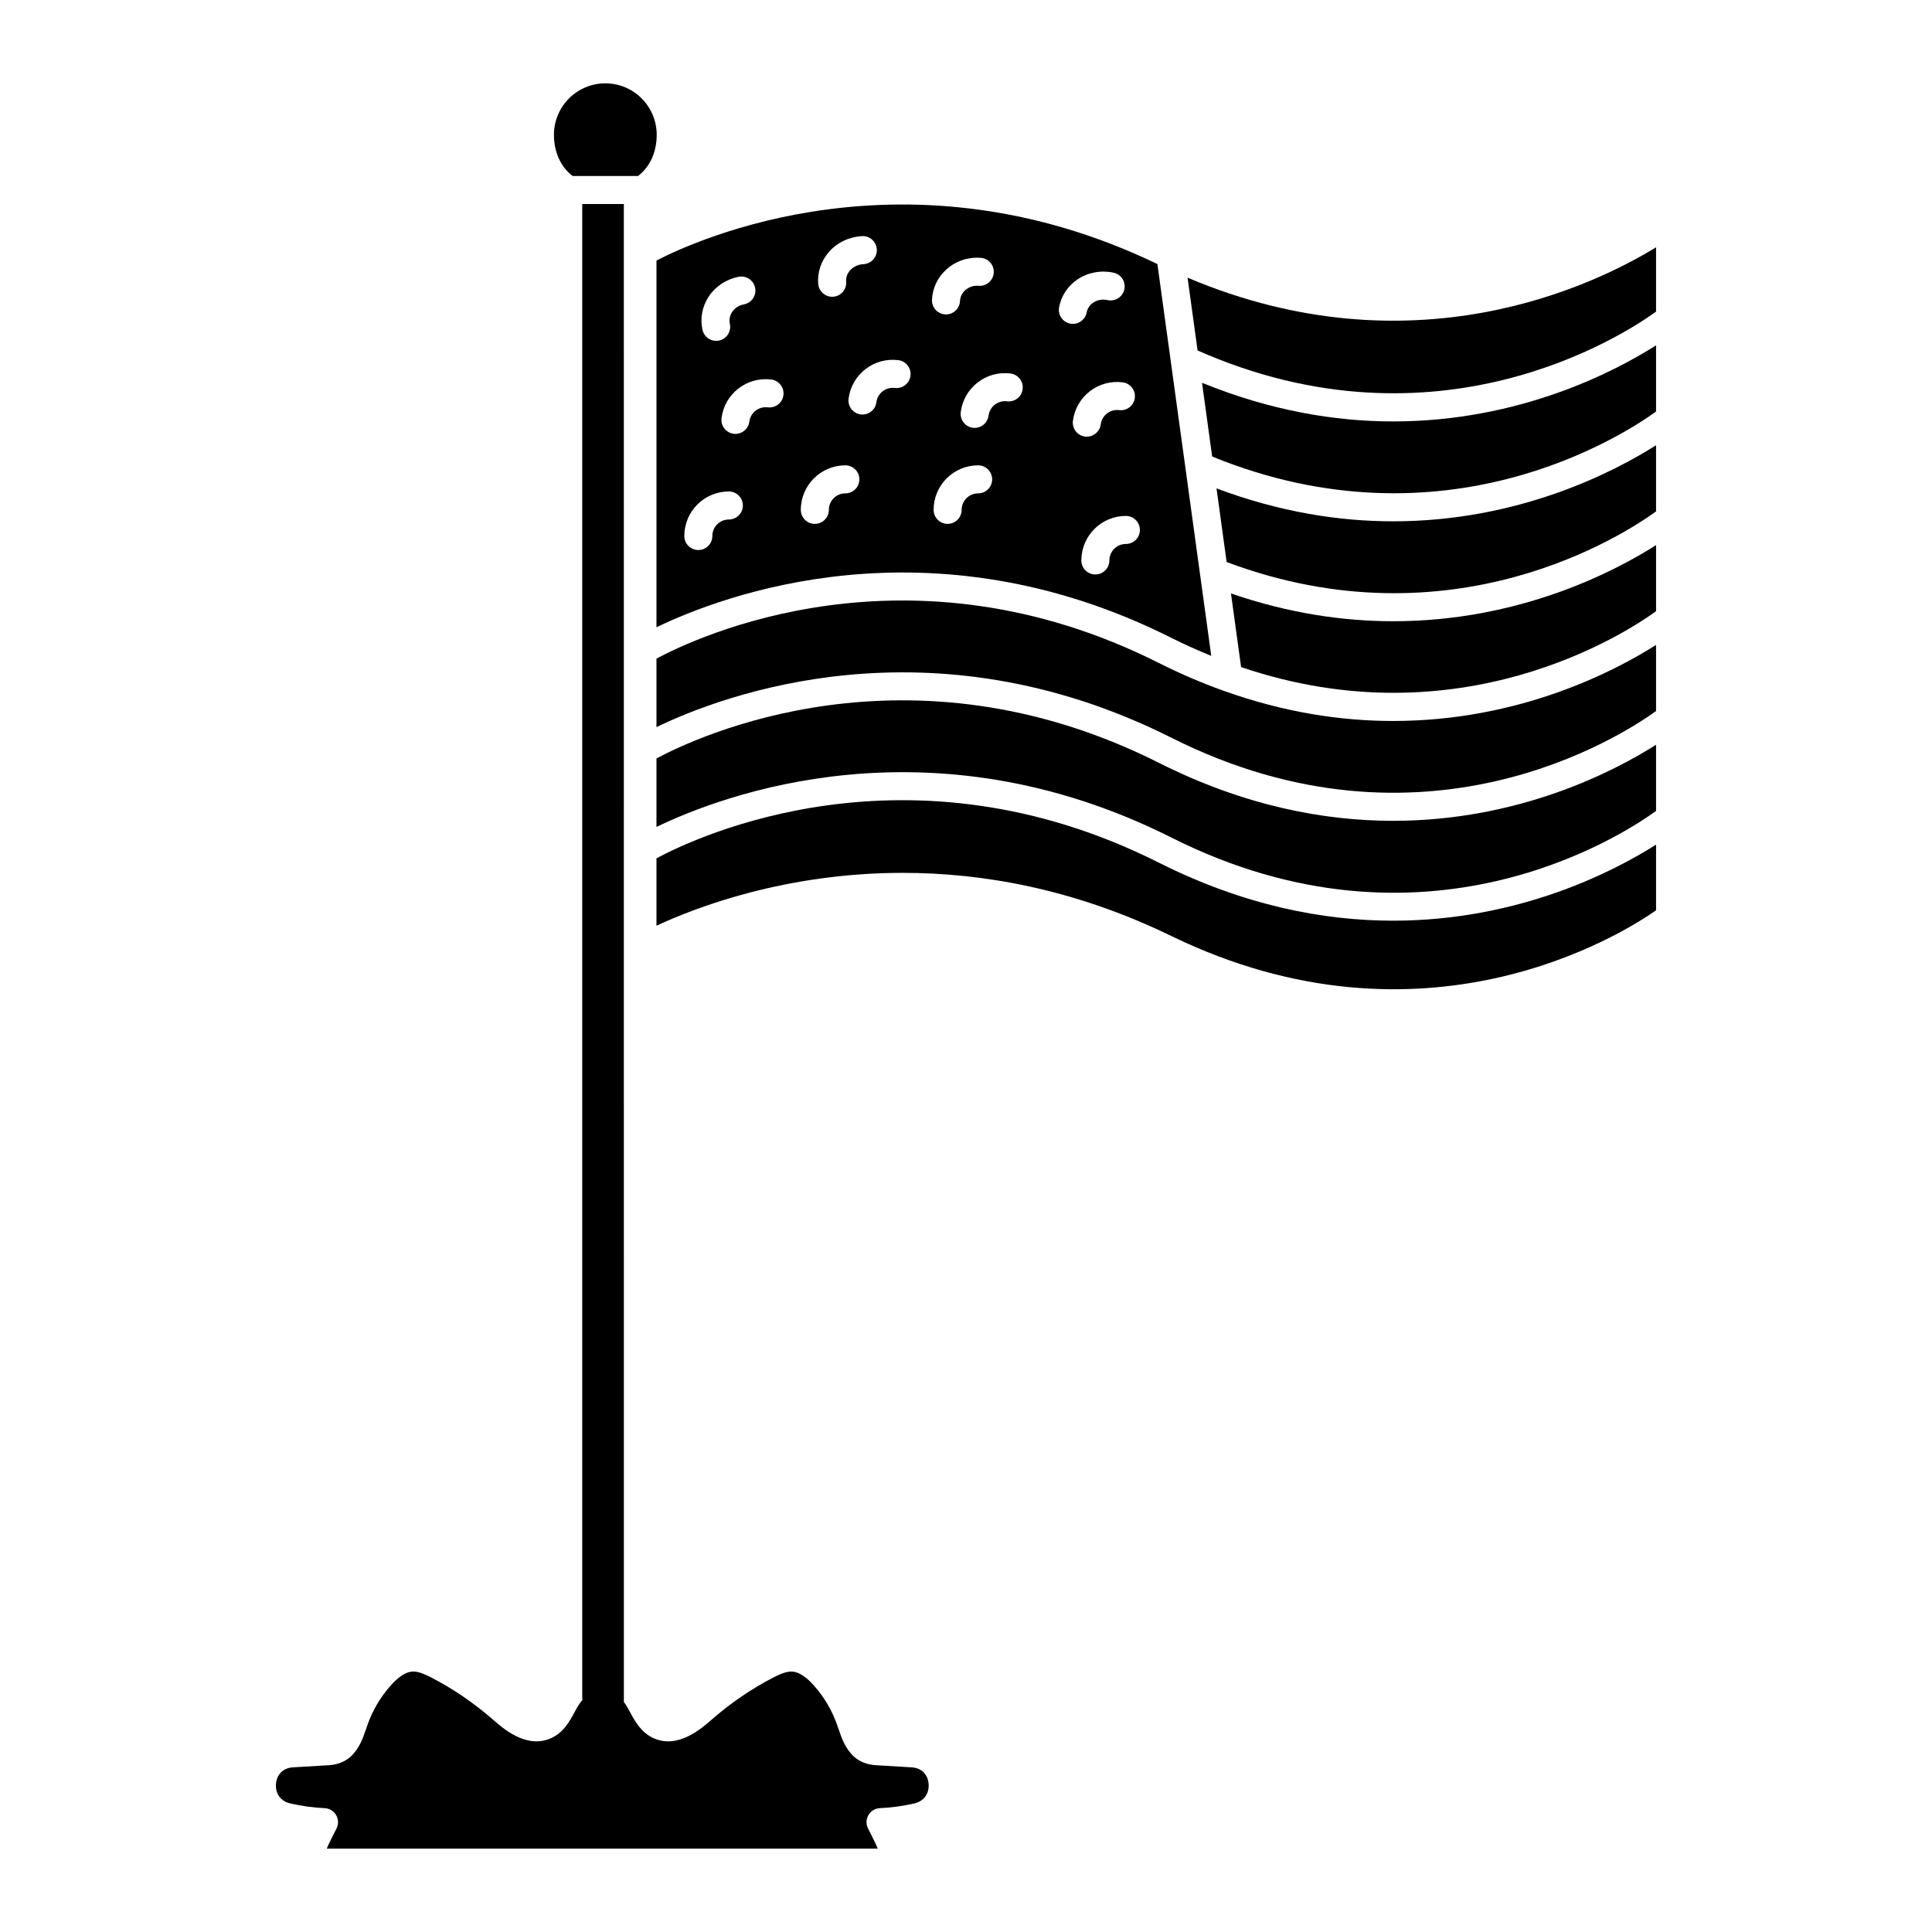 <?xml version="1.0" encoding="UTF-8"?>
<!-- Uploaded to: SVG Repo, www.svgrepo.com, Generator: SVG Repo Mixer Tools -->
<svg fill="#000000" width="800px" height="800px" version="1.1" viewBox="144 144 512 512" xmlns="http://www.w3.org/2000/svg">
 <g>
  <path d="m458.72 217.59 2.652 19.289c63.504 28.074 112.84-4.035 121.5-10.293v-17.043c-16.34 10.008-64.344 33.379-124.16 8.047z"/>
  <path d="m451.1 346.15c-66.473-33.461-122.62-6.789-133.13-1.148v18.145c17.301-8.359 72.371-29.422 136.47 2.82 67.031 33.738 119.5-0.586 128.43-7.062v-17.535c-10.977 6.965-36.18 20.156-69.68 20.156-18.512 0-39.543-4.031-62.094-15.375z"/>
  <path d="m451.1 372.61c-66.473-33.445-122.62-6.789-133.13-1.145v17.863c10.32-4.812 34.129-14.012 65.266-14.012 21.008 0 45.352 4.184 71.156 16.723 66.898 32.504 119.33-0.391 128.48-6.789v-17.414c-10.977 6.965-36.18 20.156-69.676 20.156-18.512-0.008-39.547-4.039-62.098-15.383z"/>
  <path d="m468.44 327.12c-0.113-0.035-0.223-0.062-0.332-0.109-5.559-2-11.234-4.414-17.008-7.32-66.473-33.453-122.62-6.789-133.13-1.148v18.148c17.301-8.359 72.375-29.422 136.47 2.82 66.875 33.656 119.49-0.617 128.43-7.074v-17.523c-10.977 6.965-36.18 20.152-69.676 20.152-13.676 0.004-28.734-2.223-44.758-7.945z"/>
  <path d="m295.75 190.64h17.336c3.156-2.406 4.949-6.324 4.949-10.922-0.004-7.516-6.102-13.633-13.598-13.633-7.519 0-13.637 6.117-13.637 13.633 0 4.598 1.793 8.516 4.949 10.922z"/>
  <path d="m385.55 612.36-9.414-0.559c-2.328-0.129-4.363-0.93-5.859-2.312-2.273-2.09-3.234-4.887-4.004-7.137l-0.355-1.027c-1.332-3.898-3.465-7.547-6.188-10.602-2.106-2.391-4.051-3.641-5.789-3.742-1.629-0.078-3.488 0.789-5.258 1.707-5.629 2.938-11 6.609-15.949 10.91-2.926 2.566-9.043 7.922-15.5 5.051-3.32-1.484-4.934-4.457-6.227-6.848-0.559-1.027-1.09-2.012-1.68-2.758h0.004l-0.008-396.97h-11.02v396.38c0.059-0.02 0.129-0.02 0.191-0.039-0.816 0.723-1.516 2.016-2.262 3.383-1.293 2.391-2.902 5.371-6.223 6.848-6.465 2.875-12.578-2.477-15.52-5.059-4.938-4.289-10.309-7.961-15.949-10.902-1.676-0.867-3.441-1.711-4.992-1.711-0.082 0-0.16 0.004-0.242 0.008-1.754 0.098-3.699 1.348-5.789 3.727-2.734 3.07-4.867 6.715-6.184 10.562l-0.375 1.082c-0.773 2.25-1.73 5.047-4.004 7.141-1.5 1.379-3.531 2.176-5.875 2.309l-9.383 0.559c-3.125 0.176-4.402 2.375-4.566 4.379-0.168 2.07 0.773 4.535 3.918 5.223 3.008 0.676 6.031 1.082 8.992 1.219 1.273 0.059 2.422 0.762 3.055 1.867 0.633 1.102 0.652 2.457 0.059 3.582-0.648 1.223-1.262 2.481-1.875 3.746-0.234 0.484-0.52 1.078-0.676 1.535h146.01c-0.152-0.449-0.438-1.043-0.664-1.516-0.621-1.285-1.238-2.543-1.883-3.766-0.594-1.125-0.57-2.477 0.059-3.582 0.633-1.105 1.781-1.809 3.055-1.867 2.965-0.137 5.984-0.543 8.98-1.215 0.004-0.004 0.012-0.004 0.016-0.004 3.141-0.688 4.082-3.152 3.918-5.223-0.16-2-1.438-4.203-4.547-4.379z"/>
  <path d="m466.39 273.43 2.68 19.512c59.84 22.473 105.47-7.363 113.8-13.41v-17.539c-10.98 6.965-36.191 20.16-69.672 20.16-14.262 0-30.023-2.426-46.809-8.723z"/>
  <path d="m462.55 245.45 2.684 19.535c61.711 25.195 109.14-5.766 117.64-11.926v-17.539c-10.98 6.969-36.18 20.164-69.664 20.164-15.34 0-32.426-2.816-50.66-10.234z"/>
  <path d="m317.97 310.23c17.301-8.355 72.375-29.426 136.47 2.82 3.562 1.793 7.074 3.34 10.555 4.762l-14.27-103.83c-66.215-31.941-122.12-6.438-132.75-0.938zm85.246-35.484c-2.41 0-4.371 1.961-4.371 4.371 0 2.055-1.664 3.715-3.715 3.715-2.051 0-3.715-1.66-3.715-3.715 0-6.508 5.293-11.801 11.801-11.801 2.051 0 3.715 1.66 3.715 3.715s-1.664 3.715-3.715 3.715zm42.867 9.695c0 2.055-1.664 3.715-3.715 3.715-2.41 0-4.371 1.961-4.371 4.367 0 2.055-1.664 3.715-3.715 3.715-2.051 0-3.715-1.66-3.715-3.715 0-6.504 5.293-11.797 11.801-11.797 2.051-0.004 3.715 1.66 3.715 3.715zm-1.348-34.977c-0.258 2.039-2.125 3.469-4.148 3.223-1.156-0.148-2.305 0.172-3.227 0.883-0.922 0.715-1.508 1.75-1.656 2.906-0.234 1.875-1.836 3.25-3.68 3.25-0.156 0-0.312-0.012-0.469-0.027-2.035-0.258-3.481-2.113-3.223-4.148 0.395-3.129 1.98-5.914 4.473-7.848 2.488-1.93 5.574-2.773 8.711-2.383 2.031 0.25 3.477 2.109 3.219 4.144zm-15.09-31.48c2.742-1.812 6.195-2.434 9.488-1.707 2.004 0.445 3.266 2.43 2.82 4.434-0.445 2.004-2.434 3.254-4.434 2.824-1.348-0.301-2.688-0.074-3.773 0.648-0.945 0.625-1.574 1.555-1.77 2.613-0.332 1.789-1.895 3.035-3.648 3.035-0.227 0-0.453-0.02-0.684-0.062-2.016-0.375-3.348-2.316-2.977-4.332 0.566-3.059 2.332-5.707 4.977-7.453zm-17.859 24.996c2.035 0.258 3.477 2.113 3.223 4.148-0.254 2.039-2.129 3.477-4.148 3.223-1.148-0.148-2.305 0.172-3.227 0.883-0.922 0.719-1.512 1.75-1.656 2.91-0.238 1.879-1.836 3.25-3.68 3.25-0.156 0-0.312-0.012-0.469-0.027-2.035-0.258-3.477-2.113-3.223-4.148 0.395-3.129 1.984-5.918 4.473-7.848 2.484-1.941 5.57-2.781 8.707-2.391zm-16.918-27.633c2.477-2.203 5.684-3.273 9.059-3.016 2.047 0.156 3.578 1.941 3.422 3.988-0.156 2.043-1.945 3.57-3.988 3.422-1.348-0.113-2.602 0.312-3.559 1.16-0.852 0.754-1.348 1.77-1.391 2.859-0.082 2-1.73 3.562-3.711 3.562-0.051 0-0.102 0-0.156-0.004-2.051-0.082-3.641-1.812-3.559-3.863 0.133-3.125 1.512-6.004 3.883-8.109zm-12.809 24.094c2.035 0.258 3.477 2.113 3.223 4.148-0.254 2.039-2.129 3.457-4.148 3.223-1.16-0.152-2.301 0.168-3.227 0.883-0.922 0.719-1.508 1.75-1.656 2.906-0.234 1.875-1.836 3.25-3.68 3.25-0.156 0-0.312-0.012-0.469-0.027-2.035-0.258-3.481-2.113-3.223-4.148 0.395-3.129 1.98-5.914 4.473-7.848 2.488-1.934 5.586-2.766 8.707-2.387zm-18.395-28.668c2.188-2.5 5.398-4.027 8.809-4.195 1.984-0.16 3.789 1.477 3.891 3.531 0.098 2.051-1.48 3.793-3.531 3.894-1.402 0.07-2.707 0.676-3.578 1.664-0.742 0.848-1.102 1.898-1.016 2.953 0.172 2.047-1.348 3.844-3.391 4.012-0.105 0.012-0.211 0.016-0.312 0.016-1.91 0-3.535-1.465-3.699-3.402-0.258-3.082 0.746-6.09 2.828-8.473zm4.359 56.543c2.051 0 3.715 1.66 3.715 3.715s-1.664 3.715-3.715 3.715c-2.41 0-4.371 1.961-4.371 4.371 0 2.055-1.664 3.715-3.715 3.715-2.051 0-3.715-1.66-3.715-3.715 0.004-6.508 5.297-11.801 11.801-11.801zm-19.633-22.742c2.035 0.258 3.477 2.113 3.223 4.148-0.258 2.039-2.117 3.465-4.148 3.223-2.394-0.281-4.582 1.398-4.883 3.789-0.238 1.879-1.836 3.25-3.68 3.25-0.156 0-0.312-0.012-0.469-0.027-2.035-0.258-3.477-2.113-3.223-4.148 0.809-6.465 6.711-11.039 13.18-10.234zm-16.562-21.992c1.801-2.723 4.703-4.629 7.965-5.234 2.012-0.383 3.957 0.957 4.332 2.977 0.375 2.016-0.957 3.957-2.977 4.332-1.312 0.242-2.418 0.961-3.125 2.023-0.629 0.949-0.844 2.062-0.609 3.129 0.445 2.004-0.816 3.988-2.82 4.434-0.27 0.059-0.543 0.086-0.809 0.086-1.703 0-3.238-1.18-3.621-2.91-0.676-3.055-0.086-6.188 1.664-8.836zm5.32 51.66c2.051 0 3.715 1.66 3.715 3.715 0 2.055-1.664 3.715-3.715 3.715-2.41 0-4.371 1.961-4.371 4.371 0 2.055-1.664 3.715-3.715 3.715-2.051 0-3.715-1.66-3.715-3.715 0-6.508 5.293-11.801 11.801-11.801z"/>
  <path d="m470.22 301.27 2.684 19.516c57.938 19.684 101.88-8.949 109.97-14.805v-17.516c-10.977 6.973-36.168 20.168-69.625 20.168-13.188 0-27.656-2.07-43.031-7.363z"/>
 </g>
</svg>
